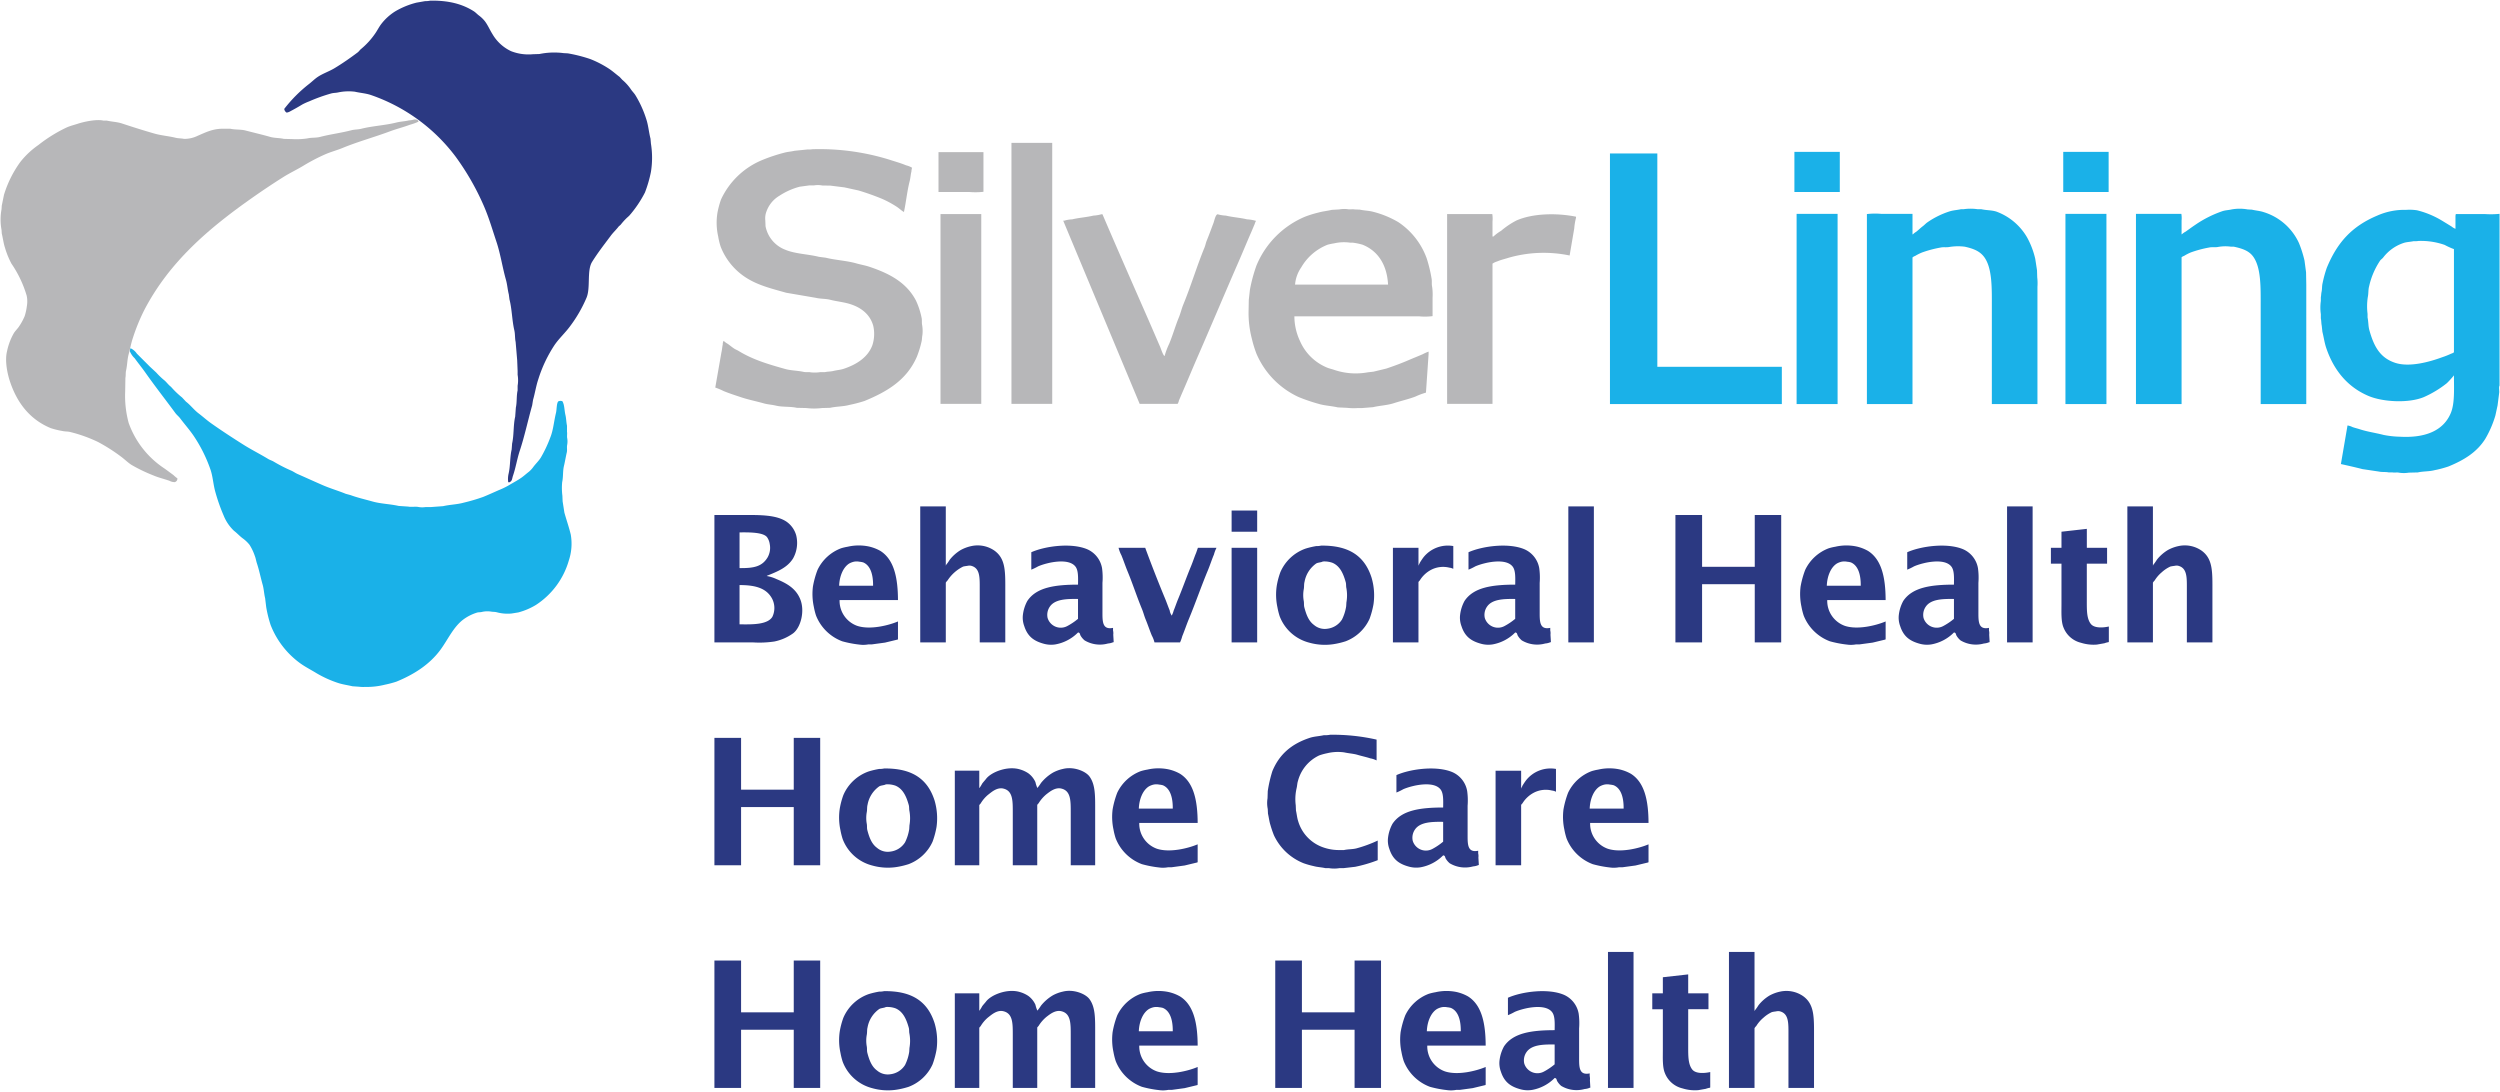<svg xmlns="http://www.w3.org/2000/svg" width="600" height="262" viewBox="0 0 600 262">
  <defs>
    <style>
      .cls-1 {
        fill: #b7b7b9;
      }

      .cls-1, .cls-2, .cls-3 {
        fill-rule: evenodd;
      }

      .cls-2 {
        fill: #1ab1e8;
      }

      .cls-3 {
        fill: #2b3982;
      }
    </style>
  </defs>
  <path id="Color_Fill_5" data-name="Color Fill 5" class="cls-1" d="M99.374,28.676c0.528-.026,1.019.055,1.058,0.529a13.817,13.817,0,0,1-2.063.741c-1.563.583-3.219,0.993-4.813,1.587C89.828,32.923,85.883,34,82.239,35.5c-1.414.582-2.822,0.937-4.178,1.534a45.016,45.016,0,0,0-5.183,2.7c-1.617.987-3.28,1.753-4.866,2.751-2.533,1.595-5.038,3.273-7.457,4.973C50.178,54.753,40.7,62.766,34.641,74.389a46.048,46.048,0,0,0-2.75,6.719c-0.434,1.305-.654,2.61-1,3.862-0.356,1.272-.336,2.656-0.635,3.968-0.132.579-.039,1.207-0.159,1.746q-0.027,1.64-.053,3.28a24.786,24.786,0,0,0,.846,7.566,21.861,21.861,0,0,0,8.568,10.9c0.721,0.508,1.444,1.056,2.168,1.588a7.965,7.965,0,0,0,.952.793,0.863,0.863,0,0,1-.635.9,2.621,2.621,0,0,1-1.269-.318c-1.305-.461-2.62-0.759-3.808-1.27a37.965,37.965,0,0,1-5.289-2.539c-0.9-.569-1.646-1.34-2.486-1.958a42.721,42.721,0,0,0-5.553-3.545,34.232,34.232,0,0,0-6.611-2.38c-0.657-.186-1.258-0.1-1.957-0.265a19.06,19.06,0,0,1-2.8-.688c-4.92-2.029-8.058-5.982-9.784-11.216C1.8,89.786,1.1,86.61,1.692,84.282a14.7,14.7,0,0,1,1.639-4.338c0.33-.523.811-0.981,1.164-1.481A14.271,14.271,0,0,0,5.923,75.87a13.382,13.382,0,0,0,.529-2.434A6.52,6.52,0,0,0,6.4,70.95,27.143,27.143,0,0,0,2.75,63.278a19.875,19.875,0,0,1-1.534-3.757C0.846,58.412.711,57.211,0.423,56.03L0.37,55.183a13.568,13.568,0,0,1,0-4.973l0.053-.846,0.529-2.593a26.541,26.541,0,0,1,3.914-7.883A20.029,20.029,0,0,1,9.2,34.813a35.333,35.333,0,0,1,6.822-4.233c0.878-.384,1.739-0.587,2.7-0.9,1.256-.41,4.348-1.137,6.082-0.741H25.6c1.256,0.29,2.5.309,3.649,0.688,2.539,0.839,5.134,1.663,7.827,2.434,1.644,0.471,3.389.587,5.077,1.005,0.673,0.167,1.372.118,2.01,0.265a7.212,7.212,0,0,0,3.279-.741c1.777-.753,3.536-1.692,5.976-1.693h1.851c1.209,0.275,2.489.122,3.649,0.423,2.041,0.53,3.951.974,5.923,1.534,1.046,0.3,2.19.225,3.279,0.476l2.01,0.053a17.415,17.415,0,0,0,3.6-.159c1.081-.25,2.094-0.1,3.12-0.37,2.472-.642,4.955-0.936,7.457-1.587,0.832-.216,1.6-0.16,2.433-0.37,2.7-.681,5.655-0.8,8.356-1.481,1.027-.261,2.1-0.282,3.067-0.529A4.41,4.41,0,0,0,99.374,28.676Z"/>
  <path id="Color_Fill_4" data-name="Color Fill 4" class="cls-1" d="M242.75,34.284h9.784V96.927H242.75V34.284Zm-47.809,1.534A56.587,56.587,0,0,1,213.4,38.305c1.419,0.465,2.785.833,4.072,1.376a4.843,4.843,0,0,1,1.428.582,3.386,3.386,0,0,0-.158.9c-0.189.733-.221,1.538-0.424,2.328-0.613,2.39-.854,4.973-1.375,7.407h-0.053V50.845c-0.561-.318-1.051-0.806-1.586-1.164a24.169,24.169,0,0,0-3.6-1.958,59.783,59.783,0,0,0-5.659-2.011l-3.385-.741-3.385-.423h-0.793c-0.329-.07-0.874.031-1.269-0.053a5.612,5.612,0,0,0-1.851,0h-1.111l-2.327.317a16.492,16.492,0,0,0-4.866,2.169,7.189,7.189,0,0,0-3.12,3.809,4.548,4.548,0,0,0-.264,2.116q0.026,0.688.053,1.376a7.56,7.56,0,0,0,4.759,5.661c2.347,0.99,5.387,1.032,8.039,1.693l1.64,0.212c2.436,0.6,5.024.7,7.4,1.376,1,0.285,2.067.46,3.067,0.794,4.921,1.639,8.969,3.823,11.212,8.148a18.3,18.3,0,0,1,1.322,4.021c0.159,0.637.014,1.218,0.159,1.9a8.456,8.456,0,0,1,.053,2.328c-0.113.5-.078,1.067-0.212,1.587a23.947,23.947,0,0,1-1.11,3.6c-2.4,5.518-6.96,8.327-12.587,10.635a32.551,32.551,0,0,1-3.65.952c-1.4.39-3.068,0.345-4.6,0.688l-1.956.053a15.357,15.357,0,0,1-3.755,0l-2.275-.053c-1.623-.364-3.443-0.142-5.024-0.529-0.925-.226-1.917-0.264-2.856-0.529-1.849-.522-3.719-0.887-5.5-1.481-1.389-.463-2.821-0.92-4.178-1.482a17.987,17.987,0,0,0-2.01-.846q0.741-4.232,1.481-8.465c0.158-.636.172-1.267,0.317-1.852a1.594,1.594,0,0,1,.212-0.9,4.575,4.575,0,0,0,1,.741c0.519,0.366,1.044.82,1.586,1.164,0.335,0.212.663,0.319,1.005,0.529,3.369,2.067,6.925,3.14,11.212,4.338,1.4,0.391,2.919.358,4.39,0.688,0.555,0.124,1.183-.008,1.692.106a8.4,8.4,0,0,0,2.327-.053h1.111c0.612-.137,1.381-0.123,1.957-0.265,0.926-.227,1.706-0.252,2.538-0.529,3.013-1,5.787-2.709,6.876-5.661a8.752,8.752,0,0,0,.211-4.656c-0.754-2.717-2.843-4.335-5.447-5.185-1.554-.507-3.251-0.647-4.866-1.058-1.154-.294-2.309-0.193-3.49-0.476L188.7,70.262c-3.591-1.01-6.716-1.777-9.52-3.545a15.489,15.489,0,0,1-6.24-7.566,17.409,17.409,0,0,1-.582-2.434A14.845,14.845,0,0,1,172.2,51a20.8,20.8,0,0,1,.846-3.121,18.756,18.756,0,0,1,9.89-9.471,39.943,39.943,0,0,1,5.236-1.746c0.826-.233,1.72-0.279,2.539-0.476l3.12-.317A4.723,4.723,0,0,0,194.941,35.819Zm30.3,0.688h10.788V46.03a16.8,16.8,0,0,1-3.331.053h-7.457V36.507Zm85.412,39.416a13.952,13.952,0,0,0,1.322,5.873,12.124,12.124,0,0,0,6.452,6.4c0.6,0.26,1.157.35,1.8,0.582a16.108,16.108,0,0,0,8.039.582l1.375-.159,3.067-.741c1.857-.62,3.678-1.3,5.448-2.063,1.07-.464,2.174-0.895,3.279-1.376a10.85,10.85,0,0,1,1.428-.635V84.97q-0.318,4.629-.635,9.259a17.289,17.289,0,0,0-2.539.952c-1.674.637-3.458,1.025-5.182,1.587-1.562.509-3.285,0.559-4.972,0.952l-2.591.212h-1.058a13.568,13.568,0,0,1-2.591-.053l-2.222-.106c-1.559-.358-3.2-0.417-4.6-0.846a42.171,42.171,0,0,1-4.812-1.64,20.206,20.206,0,0,1-10.1-10.37,27.511,27.511,0,0,1-1.11-3.6,24.514,24.514,0,0,1-.794-6.561q0.027-1.4.053-2.8,0.132-1.19.265-2.381A37.374,37.374,0,0,1,301.56,63.7,21.728,21.728,0,0,1,313.2,52.009,25.5,25.5,0,0,1,316.474,51c0.962-.272,2.115-0.388,3.173-0.635l1.8-.106a6.611,6.611,0,0,1,2.009-.053c0.5,0.11,1.157-.044,1.587.053l1.322,0.053c1.072,0.247,2.2.236,3.226,0.529a23.005,23.005,0,0,1,6.029,2.487,17.645,17.645,0,0,1,6.77,8.624,33.079,33.079,0,0,1,1.163,4.762c0.171,0.712-.007,1.367.159,2.116a12.945,12.945,0,0,1,.106,2.593V75.87a14.073,14.073,0,0,1-3.174.053H310.657ZM225.721,51.374h9.784V96.927h-9.784V51.374Zm121.586,0h10.842a6.849,6.849,0,0,1,.053,1.746V56.77h0.211a10.8,10.8,0,0,1,1.851-1.376,19.357,19.357,0,0,1,3.7-2.487c3.846-1.677,9.491-1.855,14.279-.9v0.265a14.483,14.483,0,0,0-.423,2.54q-0.555,3.253-1.111,6.508a30.51,30.51,0,0,0-14.6.529c-1.025.328-1.911,0.519-2.8,0.9a3.919,3.919,0,0,0-1.11.529V96.927H347.307V51.374Zm-82.979.053h0.264c3.641,8.511,7.394,17.038,11.107,25.5,0.935,2.133,1.836,4.254,2.75,6.349,0.183,0.421.7,2.082,1.057,2.169a17.863,17.863,0,0,1,1.111-2.963c0.868-2.1,1.478-4.286,2.327-6.349,0.423-1.029.635-2.042,1.058-3.069,1.836-4.457,3.245-9.193,5.077-13.65,0.23-.56.3-1.081,0.529-1.64,0.568-1.382,1.109-2.883,1.639-4.285,0.186-.491.474-2.027,1-2.063a7.879,7.879,0,0,0,1.957.317c1.626,0.4,3.45.5,5.077,0.9a9.383,9.383,0,0,1,2.168.37,2.736,2.736,0,0,0-.317.741c-0.3.686-.584,1.4-0.9,2.116-1,2.284-1.945,4.6-2.962,6.931-3.339,7.643-6.605,15.423-9.942,23.068-1.177,2.7-2.281,5.388-3.438,8.042-0.33.757-.638,1.5-0.952,2.222a2.032,2.032,0,0,1-.317.794h-9.1q-9.174-21.981-18.352-43.966h0.265a7.583,7.583,0,0,1,1.9-.317c1.626-.4,3.449-0.5,5.077-0.9A8.411,8.411,0,0,0,264.328,51.427ZM310.815,68.3h22.319c-0.258-4.838-2.493-8.12-6.135-9.576a14.98,14.98,0,0,0-2.274-.476H324.09a10.5,10.5,0,0,0-3.914.159,14.113,14.113,0,0,0-1.533.318,12.619,12.619,0,0,0-6.347,5.45A8.452,8.452,0,0,0,310.815,68.3Z"/>
  <path id="Color_Fill_6" data-name="Color Fill 6" class="cls-2" d="M430.657,36.454h10.894v9.629H430.657V36.454Zm64.521,0h10.895v9.629H495.178V36.454Zm-108.788.37h11.371V88.039h29.881V96.98H386.39V36.824Zm102.6,60.156H478.043V73.86c0-4.619.134-9.422-1.8-12.116-1.049-1.464-2.622-2.079-4.707-2.539a13.146,13.146,0,0,0-3.6.053c-0.778.169-1.483-.013-2.221,0.159a27.341,27.341,0,0,0-4.39,1.164,11.689,11.689,0,0,0-1.692.846,1.738,1.738,0,0,0-.635.37V96.98H448.056V51.374a17.106,17.106,0,0,1,3.385-.053H459v4.92h0.106a3.282,3.282,0,0,1,.74-0.582c0.564-.424,1.057-0.944,1.64-1.376,0.359-.266.689-0.639,1.057-0.9a20.042,20.042,0,0,1,5.342-2.645c0.868-.285,1.826-0.316,2.75-0.529h0.635a11.6,11.6,0,0,1,3.332,0h0.9c1.242,0.281,2.526.213,3.649,0.582a14.141,14.141,0,0,1,7.351,6.19,19.875,19.875,0,0,1,1.957,5.132l0.423,2.751q0.027,0.846.053,1.693a12.246,12.246,0,0,1,.053,2.275V96.98Zm64.522,0H542.565V73.7c0-4.607.14-9.435-1.8-12.116-1.024-1.416-2.626-1.937-4.654-2.381h-0.688a9.828,9.828,0,0,0-3.014.053c-0.792.172-1.523-.016-2.274,0.159A26.815,26.815,0,0,0,525.8,60.58a11.479,11.479,0,0,0-1.64.846,1.768,1.768,0,0,0-.581.317V96.98H512.631V51.321h10.895a6.238,6.238,0,0,1,.053,1.587v3.333h0.053a4.142,4.142,0,0,1,.9-0.635c0.768-.542,1.52-1.1,2.327-1.64a26.953,26.953,0,0,1,6.505-3.28c0.726-.242,1.4-0.235,2.221-0.423a10.845,10.845,0,0,1,3.861,0l1,0.053c0.935,0.223,1.922.289,2.8,0.582a13.75,13.75,0,0,1,8.514,7.46,27.661,27.661,0,0,1,1.322,4.18q0.186,1.4.371,2.8,0.025,1.455.053,2.91V96.98ZM589.37,51.374h6.981a21.075,21.075,0,0,0,3.543-.053V92.536c-0.26.445,0.017,1.308-.106,1.852q-0.185,1.455-.37,2.91-0.264,1.217-.529,2.434a24.794,24.794,0,0,1-2.432,5.609c-2.027,3.21-5.1,5.084-8.832,6.613a26.864,26.864,0,0,1-3.385.9c-1.267.327-2.651,0.232-3.967,0.529l-2.168.053a7.229,7.229,0,0,1-2.38,0c-0.461-.1-1.085.035-1.481-0.053h-0.952c-0.748-.168-1.592-0.031-2.38-0.212L567,112.588c-1.712-.441-3.517-0.845-5.183-1.217q0.793-4.629,1.586-9.259a3.832,3.832,0,0,1,1.164.371c0.571,0.214,1.195.348,1.745,0.529,1.868,0.615,3.81.866,5.765,1.375a22.625,22.625,0,0,0,3.861.424c6.172,0.351,10.517-1.464,12.269-5.715,0.952-2.307.743-5.781,0.741-8.994h-0.053v0.053a23.226,23.226,0,0,1-1.64,1.8,25.02,25.02,0,0,1-5.5,3.333c-3.666,1.544-9.882,1.2-13.327-.265-5.042-2.141-8.361-6.213-10.155-11.587-0.406-1.218-.571-2.509-0.9-3.809q-0.08-.741-0.158-1.481c-0.116-.512-0.091-1.216-0.212-1.746V75.394a11.035,11.035,0,0,1,0-3.174v-0.9c0.079-.35.081-0.878,0.159-1.217,0.177-.768.075-1.438,0.264-2.169a28.329,28.329,0,0,1,1-3.651c2.521-6.113,6.026-9.969,12.111-12.539a16.076,16.076,0,0,1,6.928-1.376,11.58,11.58,0,0,1,2.645.106,21.6,21.6,0,0,1,5.976,2.487c0.767,0.471,1.545.937,2.327,1.428a3.358,3.358,0,0,0,.9.529V51.744A0.711,0.711,0,0,0,589.37,51.374Zm-158.184-.053h9.836V96.98h-9.836V51.321Zm64.521,0h9.837V96.98h-9.837V51.321Zm84.725,6.508a5.194,5.194,0,0,1-1.164.053c-0.806.176-1.646,0.182-2.38,0.423A10.182,10.182,0,0,0,571.97,61.8c-0.2.267-.54,0.469-0.74,0.741a18.144,18.144,0,0,0-2.645,6.19c-0.232.848-.12,1.672-0.317,2.593a14.886,14.886,0,0,0-.053,4.021v0.846c0.219,1,.157,2.057.423,3.016,1.074,3.863,2.53,6.676,6.241,7.883,3.494,1.136,8.471-.329,11.159-1.323a19.53,19.53,0,0,0,2.274-.9,1.824,1.824,0,0,0,.635-0.317V59.786a16.433,16.433,0,0,1-2.222-1.005A17.232,17.232,0,0,0,580.432,57.828Z"/>
  <path id="Color_Fill_3" data-name="Color Fill 3" class="cls-2" d="M31.362,83.595a3.655,3.655,0,0,1,1.481,1.27l3.12,3.122L37.5,89.414a18,18,0,0,0,1.8,1.746c0.62,0.469,1.059,1.161,1.692,1.64l0.635,0.688a20.682,20.682,0,0,0,2.063,1.9L44.636,96.4c1.095,0.829,1.927,1.982,3.014,2.8,1.018,0.77,1.974,1.646,3.015,2.381,2.543,1.8,5.171,3.509,7.827,5.185,1.909,1.2,3.945,2.212,5.871,3.386,0.431,0.263.889,0.372,1.322,0.635a36.5,36.5,0,0,0,4.231,2.169c0.491,0.217.989,0.577,1.481,0.794,2.029,0.894,4.043,1.814,6.082,2.7,1.792,0.777,3.69,1.321,5.5,2.064l1.163,0.317c1.653,0.612,3.516,1.035,5.289,1.535,1.987,0.559,4.137.58,6.241,1.058L98,121.582c0.74,0.158,1.655-.068,2.486.106a5.165,5.165,0,0,0,1.692,0H103.5l2.856-.211c1.666-.382,3.385-0.4,4.972-0.847a43.913,43.913,0,0,0,4.654-1.376c1.225-.5,2.482-1.073,3.649-1.587a20.25,20.25,0,0,0,2.433-1.164c1.011-.615,2.1-1.172,3.067-1.852,0.624-.437,1.189-0.967,1.8-1.428a6.379,6.379,0,0,0,1.111-1.217c0.548-.727,1.246-1.378,1.745-2.169a30.7,30.7,0,0,0,2.274-4.815c0.739-1.81.867-3.868,1.375-5.925,0.191-.771.123-2.231,0.529-2.751a1.261,1.261,0,0,1,1.005-.053c0.531,0.869.461,2.192,0.74,3.333,0.187,0.762.188,1.714,0.371,2.539v1.482c0.088,0.413-.05,1.054.052,1.534a4.619,4.619,0,0,1,0,1.534c-0.144.658,0.038,1.244-.1,1.852-0.25,1.059-.429,2.209-0.688,3.28-0.3,1.236-.141,2.588-0.423,3.863a15.044,15.044,0,0,0,.053,3.28q0.027,0.662.053,1.323l0.423,2.7c0.509,1.831,1.086,3.437,1.534,5.291a12.786,12.786,0,0,1-.476,6.243,18.942,18.942,0,0,1-7.88,10.634,16.1,16.1,0,0,1-4.231,1.8l-1.64.265a10.047,10.047,0,0,1-3.6-.318c-0.457-.11-0.951-0.064-1.375-0.158a5.894,5.894,0,0,0-2.169.105c-0.428.1-.775,0.035-1.163,0.159a10.9,10.9,0,0,0-3.173,1.587c-2.453,1.8-3.751,4.844-5.553,7.3-2.567,3.5-6.264,5.906-10.578,7.671a24.393,24.393,0,0,1-2.8.741,17.755,17.755,0,0,1-4.707.529,8.448,8.448,0,0,1-1.534-.053l-1.534-.106c-1.171-.28-2.347-0.43-3.438-0.793a26.334,26.334,0,0,1-5.236-2.381c-1.293-.788-2.554-1.429-3.755-2.275a20.611,20.611,0,0,1-7.193-9.259,29.264,29.264,0,0,1-1.058-4.286l-0.264-2.169c-0.257-1.026-.29-2.135-0.582-3.174-0.482-1.715-.842-3.522-1.375-5.132-0.212-.64-0.279-1.242-0.529-1.852a12.162,12.162,0,0,0-1.269-2.646,8.438,8.438,0,0,0-1.692-1.587c-0.7-.528-1.3-1.21-2.01-1.746a10.29,10.29,0,0,1-2.486-3.65,43.47,43.47,0,0,1-2.01-5.714c-0.52-1.844-.593-3.8-1.216-5.5a34.884,34.884,0,0,0-4.125-8.148c-0.976-1.392-2.1-2.667-3.12-4.021-0.321-.427-0.792-0.783-1.111-1.217-2.37-3.222-4.831-6.35-7.14-9.629-0.841-1.2-1.78-2.342-2.644-3.545a4.937,4.937,0,0,1-1.163-1.693l0.106-.635A0.181,0.181,0,0,0,31.362,83.595Z"/>
  <path id="Color_Fill_2" data-name="Color Fill 2" class="cls-3" d="M220.855,121.529h6.135v14.18h0.053V135.6a10.587,10.587,0,0,0,.9-1.27,9.8,9.8,0,0,1,2.644-2.328,9.239,9.239,0,0,1,2.592-.952,7.051,7.051,0,0,1,5.5,1.111c2.762,2,2.591,5.191,2.591,9.894v12.116h-6.135V141.423c0-2.8.123-5.146-2.168-5.661a2.312,2.312,0,0,0-.846.053,7.651,7.651,0,0,0-.952.158,9.416,9.416,0,0,0-3.755,3.334,2.664,2.664,0,0,0-.423.529v14.338h-6.135V121.529Zm155.54,0h6.135v32.645H376.4V121.529Zm105.3,0h6.135v32.645h-6.135V121.529Zm28.877,0H516.7v14.18h0.053V135.6a10.587,10.587,0,0,0,.9-1.27,9.787,9.787,0,0,1,2.645-2.328,9.244,9.244,0,0,1,2.591-.952,7.05,7.05,0,0,1,5.5,1.111c2.762,2,2.592,5.191,2.592,9.894v12.116h-6.135V141.423c0-2.8.122-5.146-2.168-5.661a2.319,2.319,0,0,0-.847.053,7.682,7.682,0,0,0-.952.158,8.029,8.029,0,0,0-2.062,1.376,8.155,8.155,0,0,0-1.693,1.958,2.7,2.7,0,0,0-.423.529v14.338h-6.134V121.529Zm-214.985,1.006h6.135v5.079h-6.135v-5.079Zm-124.125,1.058h7.087c4.055,0,7.662-.012,10.1,1.534a5.945,5.945,0,0,1,2.433,3.333,7.626,7.626,0,0,1-.741,5.556c-1.377,2.219-3.712,3.138-6.293,4.179v0.053a9.033,9.033,0,0,1,2.327.741c2.525,1.038,4.618,2.261,5.659,4.762,1.209,2.908.128,6.887-1.693,8.253a11.717,11.717,0,0,1-4.5,1.958,24.609,24.609,0,0,1-5.183.212h-9.2V123.593Zm230.639,0h6.4v12.433h12.64V123.593h6.346v30.581h-6.346V140.206H408.5v13.968h-6.4V123.593Zm98.739,3.333v4.55H505.7v3.81h-4.866v8.941c0,2.293-.02,4.235.952,5.5,0.812,1.059,2.85.961,4.337,0.635v3.7h-0.053v0.053a5,5,0,0,0-1,.264l-1.8.318a9.945,9.945,0,0,1-3.808-.424,6.02,6.02,0,0,1-4.231-3.7c-0.586-1.441-.476-3.541-0.476-5.555v-9.735h-2.538v-3.81h2.538v-3.862Zm-323.349.847v8.571c3.5,0.041,5.393-.387,6.716-2.54a4.64,4.64,0,0,0,.529-3.227,3.84,3.84,0,0,0-.634-1.64C183.165,127.709,179.742,127.759,177.488,127.773Zm38.025,16.242H201.5a6.377,6.377,0,0,0,4.231,6.191c3.048,1.011,7.48-.086,9.784-1.059v4.286a0.147,0.147,0,0,0-.052.053l-3.068.741-3.12.423h-0.846a6.635,6.635,0,0,1-2.169.053,25.967,25.967,0,0,1-4.125-.794,10.84,10.84,0,0,1-6.293-6.19,16.353,16.353,0,0,1-.529-2.116,14.5,14.5,0,0,1-.212-4.815,21.5,21.5,0,0,1,1.111-4.021,10.259,10.259,0,0,1,5.659-5.185,12.287,12.287,0,0,1,1.586-.37,11.815,11.815,0,0,1,5.077-.053,10.062,10.062,0,0,1,2.751,1.058C214.574,134.287,215.494,138.656,215.513,144.015Zm43.209-3.7c0.024-1.659.1-3.347-.582-4.286-1.63-2.242-6.848-1.033-8.991-.106a13.327,13.327,0,0,1-1.639.794v-4.18c3.326-1.482,9.668-2.34,13.486-.687a6.079,6.079,0,0,1,3.491,4.5,16.488,16.488,0,0,1,.1,3.545v6.772c0,2.4-.1,4.561,2.539,4.021v0.635a2.824,2.824,0,0,1,.053,1q0.052,0.9.106,1.8h-0.106a3.842,3.842,0,0,1-1.27.317,7.182,7.182,0,0,1-5.6-.741,4.387,4.387,0,0,1-.952-1.111c-0.206-.333-0.112-0.757-0.635-0.793a10.17,10.17,0,0,1-5.395,2.857,6.562,6.562,0,0,1-2.644-.106c-2.6-.67-4.071-1.827-4.865-4.286a5.783,5.783,0,0,1-.318-2.751,9.211,9.211,0,0,1,1.058-3.28C248.741,140.941,253.222,140.326,258.722,140.312Zm58.334-9.365c6.818-.086,10.476,2.588,12.111,7.672a15.029,15.029,0,0,1,.476,6.349,20.18,20.18,0,0,1-.952,3.545,10.286,10.286,0,0,1-5.765,5.4,18.66,18.66,0,0,1-2.908.688,13.767,13.767,0,0,1-5.818-.37,10.329,10.329,0,0,1-7.087-6.349,16.7,16.7,0,0,1-.529-2.117,14.336,14.336,0,0,1-.158-5.238,18.686,18.686,0,0,1,.846-3.174,10.329,10.329,0,0,1,6.135-5.714,20.164,20.164,0,0,1,2.485-.582A4.619,4.619,0,0,0,317.056,130.947Zm31.732,0.106V136.5h-0.053a2.654,2.654,0,0,0-.9-0.264,6.246,6.246,0,0,0-4.39.529,7.04,7.04,0,0,0-2.7,2.54,3.108,3.108,0,0,0-.317.37v14.5H334.3v-22.7h6.135v4.233h0.053V135.6a2.9,2.9,0,0,0,.264-0.529c0.257-.422.549-0.867,0.846-1.27A7.491,7.491,0,0,1,348.788,131.053Zm14.861,9.259c0.025-1.659.1-3.347-.582-4.286-1.63-2.242-6.848-1.033-8.99-.106a13.341,13.341,0,0,1-1.64.794v-4.18c3.326-1.482,9.668-2.34,13.486-.687a6.079,6.079,0,0,1,3.491,4.5,16.486,16.486,0,0,1,.106,3.545v6.772c0,2.4-.1,4.561,2.538,4.021v0.635a2.8,2.8,0,0,1,.053,1q0.053,0.9.106,1.8h-0.106a3.843,3.843,0,0,1-1.269.317,7.184,7.184,0,0,1-5.606-.741,4.407,4.407,0,0,1-.952-1.111c-0.206-.333-0.111-0.757-0.635-0.793a10.167,10.167,0,0,1-5.394,2.857,6.566,6.566,0,0,1-2.645-.106c-2.6-.67-4.071-1.827-4.865-4.286a5.771,5.771,0,0,1-.317-2.751,9.231,9.231,0,0,1,1.057-3.28C353.668,140.941,358.15,140.326,363.649,140.312Zm88.9,3.7H438.537a6.375,6.375,0,0,0,4.231,6.191c3.048,1.011,7.48-.086,9.784-1.059v4.286H452.5v0.053l-3.068.741-3.12.423h-0.846a6.63,6.63,0,0,1-2.168.053,26,26,0,0,1-4.126-.794,10.843,10.843,0,0,1-6.293-6.19,16.518,16.518,0,0,1-.529-2.116,14.475,14.475,0,0,1-.211-4.815,21.5,21.5,0,0,1,1.11-4.021,10.262,10.262,0,0,1,5.659-5.185,12.342,12.342,0,0,1,1.587-.37,11.815,11.815,0,0,1,5.077-.053,10.067,10.067,0,0,1,2.75,1.058C451.613,134.287,452.533,138.656,452.552,144.015Zm16.395-3.7c0.024-1.659.1-3.347-.582-4.286-1.63-2.242-6.848-1.033-8.991-.106a13.4,13.4,0,0,1-1.639.794v-4.18c3.326-1.482,9.668-2.34,13.486-.687a6.078,6.078,0,0,1,3.49,4.5,16.486,16.486,0,0,1,.106,3.545v6.772c0,2.4-.1,4.561,2.539,4.021v0.635a2.848,2.848,0,0,1,.053,1l0.105,1.8h-0.105a3.842,3.842,0,0,1-1.27.317,7.184,7.184,0,0,1-5.606-.741,4.428,4.428,0,0,1-.952-1.111c-0.205-.333-0.111-0.757-0.634-0.793a10.173,10.173,0,0,1-5.395,2.857,6.561,6.561,0,0,1-2.644-.106c-2.6-.67-4.072-1.827-4.866-4.286a5.771,5.771,0,0,1-.317-2.751,9.211,9.211,0,0,1,1.058-3.28C458.966,140.941,463.447,140.326,468.947,140.312Zm-200.494-8.836h6.4c1.5,4.071,3.1,8.18,4.76,12.169,0.4,0.965.728,1.935,1.111,2.857a2.823,2.823,0,0,0,.529,1.27v-0.106a5.2,5.2,0,0,0,.423-1.111c0.369-.886.672-1.824,1.057-2.751,1.08-2.595,2.042-5.341,3.121-7.936,0.444-1.069.782-2.148,1.216-3.175l0.423-1.217h4.443v0.053a7.584,7.584,0,0,0-.582,1.534c-0.531,1.253-.943,2.568-1.481,3.863-1.587,3.817-2.963,7.82-4.548,11.639-0.573,1.382-1.031,2.787-1.587,4.127a8.482,8.482,0,0,1-.529,1.482h-6.134a6.747,6.747,0,0,0-.635-1.64c-0.534-1.294-.963-2.612-1.481-3.863-0.356-.86-0.542-1.679-0.9-2.539-1.22-2.942-2.2-6.008-3.438-9-0.518-1.252-.947-2.568-1.48-3.862A8.159,8.159,0,0,1,268.453,131.476Zm27.131,0h6.135v22.7h-6.135v-22.7Zm-94.191,9.1h8.144c0.034-2.574-.581-4.856-2.38-5.608a5.237,5.237,0,0,0-.9-0.159,3.361,3.361,0,0,0-1.322,0,4.294,4.294,0,0,0-1.111.424C202.349,136.147,201.476,138.307,201.393,140.576Zm116.086-5.82c-0.364.228-1.175,0.228-1.587,0.477a6.87,6.87,0,0,0-2.8,4.391c-0.172.63-.063,1.209-0.211,1.905a7.939,7.939,0,0,0,0,2.592c0.13,0.6.013,1.09,0.159,1.64,0.465,1.762,1.041,3.3,2.327,4.233a3.959,3.959,0,0,0,3.173.9,4.847,4.847,0,0,0,3.543-2.222,10.849,10.849,0,0,0,1-3.174c0.018-.3.035-0.6,0.053-0.9a9.739,9.739,0,0,0,0-3.439c-0.115-.521-0.026-0.948-0.159-1.428-0.562-2.031-1.369-3.882-3.173-4.656A5.809,5.809,0,0,0,317.479,134.756Zm120.952,5.82h8.145c0.034-2.574-.582-4.856-2.38-5.608a5.255,5.255,0,0,0-.9-0.159,3.366,3.366,0,0,0-1.323,0,4.273,4.273,0,0,0-1.11.424C439.387,136.147,438.514,138.307,438.431,140.576Zm-260.943-.158v9.417c3.1,0.041,6.706.106,7.88-1.8a4.9,4.9,0,0,0-.053-4.338C183.985,141.192,181.373,140.409,177.488,140.418Zm81.234,3.333c-2.981-.052-5.587.109-6.77,1.852a3.456,3.456,0,0,0-.528,2.7,3.3,3.3,0,0,0,4.706,1.957,14.8,14.8,0,0,0,2.592-1.745v-4.762Zm104.927,0c-2.98-.052-5.587.109-6.769,1.852a3.452,3.452,0,0,0-.529,2.7,3.3,3.3,0,0,0,4.707,1.957,14.786,14.786,0,0,0,2.591-1.745v-4.762Zm105.3,0c-2.981-.052-5.587.109-6.77,1.852a3.452,3.452,0,0,0-.529,2.7,3.3,3.3,0,0,0,4.707,1.957,14.8,14.8,0,0,0,2.592-1.745v-4.762ZM319.224,176.342a47.522,47.522,0,0,1,11.159,1.164v4.973h-0.052A5.441,5.441,0,0,0,328.85,182c-0.977-.325-1.993-0.526-3.068-0.846-0.962-.287-2.109-0.341-3.173-0.582a10.931,10.931,0,0,0-4.125.211,13.465,13.465,0,0,0-1.9.529,9.4,9.4,0,0,0-5.077,6.138c-0.186.568-.169,1.075-0.317,1.693a11.651,11.651,0,0,0-.212,4.127q0.027,0.635.053,1.269c0.2,0.855.263,1.739,0.529,2.54a9.491,9.491,0,0,0,6.187,6.349,11.29,11.29,0,0,0,3.861.582h0.952c1.028-.232,2.1-0.15,3.068-0.423a30.606,30.606,0,0,0,5.024-1.852v4.709a33.686,33.686,0,0,1-5.4,1.587l-2.75.317h-1a7.771,7.771,0,0,1-2.591,0h-0.846c-0.914-.207-1.932-0.244-2.75-0.476a20.04,20.04,0,0,1-2.433-.688,13.269,13.269,0,0,1-7.14-6.719,25.675,25.675,0,0,1-.846-2.487c-0.262-.8-0.37-1.79-0.582-2.7-0.017-.37-0.035-0.741-0.053-1.111a7.3,7.3,0,0,1-.053-2.592q0.027-.848.053-1.693a30.841,30.841,0,0,1,1.111-4.815c1.688-4.08,4.641-6.561,8.991-7.989,1.057-.348,2.243-0.373,3.384-0.635A6.03,6.03,0,0,0,319.224,176.342Zm-147.765.741h6.4v12.433H190.5V177.083h6.346v30.581H190.5V193.7h-12.64v13.968h-6.4V177.083Zm40.723,7.354c6.817-.086,10.475,2.588,12.111,7.672a15.045,15.045,0,0,1,.476,6.349,20.32,20.32,0,0,1-.952,3.544,10.291,10.291,0,0,1-5.765,5.4,18.787,18.787,0,0,1-2.909.688,13.763,13.763,0,0,1-5.817-.371,10.323,10.323,0,0,1-7.087-6.348,16.7,16.7,0,0,1-.529-2.117,14.335,14.335,0,0,1-.159-5.238,18.66,18.66,0,0,1,.847-3.174,10.328,10.328,0,0,1,6.134-5.714,20.18,20.18,0,0,1,2.486-.582A4.623,4.623,0,0,0,212.182,184.437Zm50.665,23.227h-5.87v-12.54c0-2.875.067-5.33-2.274-5.872-1.446-.335-2.757.761-3.438,1.269a8.792,8.792,0,0,0-2.01,2.275,3.2,3.2,0,0,0-.317.371v14.5h-5.871v-12.54c0-2.883.068-5.328-2.274-5.872-1.556-.362-2.931.939-3.649,1.481a8.2,8.2,0,0,0-1.8,2.116,3.2,3.2,0,0,0-.317.371v14.444h-5.871v-22.7h5.871v4.127h0.1V189.04a7.9,7.9,0,0,0,.582-0.952c0.284-.405.649-0.765,0.952-1.164,1.2-1.589,5.07-3.17,8.092-2.275a7.249,7.249,0,0,1,2.062.952,5.325,5.325,0,0,1,1.693,2.116,6.716,6.716,0,0,0,.476,1.429v-0.053a9.782,9.782,0,0,0,.846-1.164,10.524,10.524,0,0,1,2.856-2.487,9.09,9.09,0,0,1,2.433-.9c2.5-.634,5.387.507,6.346,1.8,1.447,1.948,1.375,4.689,1.375,8.095v13.227Zm24.592-10.159H273.424a6.376,6.376,0,0,0,4.231,6.19c3.048,1.012,7.48-.085,9.784-1.058v4.286h-0.052v0.053l-3.068.74-3.12.424h-0.846a6.635,6.635,0,0,1-2.169.053,25.967,25.967,0,0,1-4.125-.794,10.84,10.84,0,0,1-6.293-6.19,16.328,16.328,0,0,1-.529-2.117,14.494,14.494,0,0,1-.212-4.814,21.5,21.5,0,0,1,1.111-4.021,10.255,10.255,0,0,1,5.659-5.185,12.287,12.287,0,0,1,1.586-.37,11.815,11.815,0,0,1,5.077-.053,10.011,10.011,0,0,1,2.75,1.058C286.5,187.777,287.42,192.146,287.439,197.505Zm58.916-3.7c0.025-1.659.1-3.347-.582-4.286-1.63-2.242-6.848-1.033-8.99-.106a13.341,13.341,0,0,1-1.64.794v-4.18c3.326-1.482,9.668-2.34,13.486-.688a6.082,6.082,0,0,1,3.491,4.5,16.478,16.478,0,0,1,.106,3.544v6.773c0,2.395-.105,4.561,2.538,4.021v0.635a2.8,2.8,0,0,1,.053,1.005q0.052,0.9.106,1.8h-0.106a3.843,3.843,0,0,1-1.269.317,7.189,7.189,0,0,1-5.606-.741,4.407,4.407,0,0,1-.952-1.111c-0.206-.333-0.111-0.757-0.635-0.793a10.167,10.167,0,0,1-5.394,2.857,6.584,6.584,0,0,1-2.645-.106c-2.6-.67-4.071-1.827-4.865-4.286a5.771,5.771,0,0,1-.317-2.751,9.231,9.231,0,0,1,1.057-3.28C336.374,194.431,340.856,193.815,346.355,193.8Zm27.078-9.259v5.449H373.38a2.647,2.647,0,0,0-.9-0.264,6.237,6.237,0,0,0-4.389.529,7.041,7.041,0,0,0-2.7,2.539,3.3,3.3,0,0,0-.317.371v14.5h-6.135v-22.7h6.135V189.2h0.053v-0.106a2.9,2.9,0,0,0,.264-0.529c0.257-.422.549-0.867,0.847-1.27A7.489,7.489,0,0,1,373.433,184.543Zm22.213,12.962H381.631a6.373,6.373,0,0,0,4.231,6.19c3.048,1.012,7.479-.085,9.784-1.058v4.286h-0.053v0.053l-3.068.74-3.12.424h-0.846a6.635,6.635,0,0,1-2.169.053,26.011,26.011,0,0,1-4.125-.794,10.843,10.843,0,0,1-6.293-6.19,16.492,16.492,0,0,1-.529-2.117,14.494,14.494,0,0,1-.212-4.814,21.58,21.58,0,0,1,1.111-4.021A10.255,10.255,0,0,1,382,185.072a12.326,12.326,0,0,1,1.586-.37,11.819,11.819,0,0,1,5.078-.053,10.035,10.035,0,0,1,2.75,1.058C394.706,187.777,395.627,192.146,395.646,197.505Zm-183.041-9.259c-0.365.228-1.175,0.228-1.587,0.477a6.87,6.87,0,0,0-2.8,4.391c-0.172.63-.063,1.209-0.211,1.905a7.911,7.911,0,0,0,0,2.592c0.129,0.6.013,1.09,0.158,1.64,0.465,1.762,1.042,3.3,2.327,4.233a3.96,3.96,0,0,0,3.173.9,4.847,4.847,0,0,0,3.544-2.222,10.849,10.849,0,0,0,1.005-3.174q0.025-.45.053-0.9a9.762,9.762,0,0,0,0-3.439c-0.115-.522-0.026-0.948-0.159-1.428-0.563-2.031-1.37-3.882-3.173-4.656A5.809,5.809,0,0,0,212.605,188.246Zm60.714,5.82h8.144c0.034-2.574-.581-4.857-2.38-5.608a5.142,5.142,0,0,0-.9-0.159,3.361,3.361,0,0,0-1.322,0,4.294,4.294,0,0,0-1.111.424C274.275,189.637,273.4,191.8,273.319,194.066Zm108.206,0h8.144c0.034-2.574-.581-4.857-2.379-5.608a5.154,5.154,0,0,0-.9-0.159,3.361,3.361,0,0,0-1.322,0,4.273,4.273,0,0,0-1.11.424C382.481,189.637,381.608,191.8,381.525,194.066Zm-35.17,3.175c-2.98-.052-5.587.109-6.769,1.851a3.455,3.455,0,0,0-.529,2.7,3.3,3.3,0,0,0,4.707,1.957A14.735,14.735,0,0,0,346.355,202v-4.761Zm39.559,31.215h6.135V261.1h-6.135V228.456Zm29.035,0h6.135v14.18h0.053V242.53a10.587,10.587,0,0,0,.9-1.27,9.8,9.8,0,0,1,2.644-2.328,9.25,9.25,0,0,1,2.592-.952,7.046,7.046,0,0,1,5.5,1.111c2.762,2,2.592,5.191,2.592,9.894V261.1h-6.135V248.35c0-2.8.122-5.146-2.169-5.661a2.315,2.315,0,0,0-.846.053,7.651,7.651,0,0,0-.952.158,8.029,8.029,0,0,0-2.062,1.376,8.15,8.15,0,0,0-1.693,1.957,2.7,2.7,0,0,0-.423.53V261.1h-6.135V228.456Zm-243.49,2.064h6.4v12.433H190.5V230.52h6.346V261.1H190.5V247.133h-12.64V261.1h-6.4V230.52Zm134.6,0h6.4v12.433H325.1V230.52h6.346V261.1H325.1V247.133h-12.64V261.1h-6.4V230.52Zm99.109,3.333v4.55h4.866v3.809h-4.866v8.942c0,2.293-.02,4.235.952,5.5,0.812,1.059,2.85.961,4.337,0.635V261H410.4v0.053a4.93,4.93,0,0,0-1,.264l-1.8.318a9.945,9.945,0,0,1-3.808-.424,6.024,6.024,0,0,1-4.231-3.7c-0.586-1.441-.476-3.541-0.476-5.556v-9.735h-2.538V238.4h2.538v-3.862Zm-192.983,4.021c6.817-.086,10.475,2.588,12.111,7.672a15.045,15.045,0,0,1,.476,6.349,20.32,20.32,0,0,1-.952,3.544,10.291,10.291,0,0,1-5.765,5.4,18.787,18.787,0,0,1-2.909.688,13.763,13.763,0,0,1-5.817-.371,10.323,10.323,0,0,1-7.087-6.348,16.7,16.7,0,0,1-.529-2.117,14.335,14.335,0,0,1-.159-5.238,18.66,18.66,0,0,1,.847-3.174,10.328,10.328,0,0,1,6.134-5.714,20.18,20.18,0,0,1,2.486-.582A4.623,4.623,0,0,0,212.182,237.874ZM262.847,261.1h-5.87v-12.54c0-2.875.067-5.33-2.274-5.872-1.446-.335-2.757.761-3.438,1.269a8.792,8.792,0,0,0-2.01,2.275,3.2,3.2,0,0,0-.317.371v14.5h-5.871v-12.54c0-2.883.068-5.328-2.274-5.872-1.556-.362-2.931.939-3.649,1.481a8.2,8.2,0,0,0-1.8,2.116,3.2,3.2,0,0,0-.317.371V261.1h-5.871V238.4h5.871v4.127h0.1v-0.053a7.9,7.9,0,0,0,.582-0.952c0.284-.405.649-0.765,0.952-1.164,1.2-1.589,5.07-3.17,8.092-2.275a7.249,7.249,0,0,1,2.062.952,5.325,5.325,0,0,1,1.693,2.116,6.716,6.716,0,0,0,.476,1.429V242.53a9.782,9.782,0,0,0,.846-1.164,10.524,10.524,0,0,1,2.856-2.487,9.09,9.09,0,0,1,2.433-.9c2.5-.634,5.387.507,6.346,1.8,1.447,1.948,1.375,4.689,1.375,8.095V261.1Zm24.592-10.159H273.424a6.376,6.376,0,0,0,4.231,6.19c3.048,1.012,7.48-.085,9.784-1.058v4.286h-0.052v0.053l-3.068.74-3.12.424h-0.846a6.635,6.635,0,0,1-2.169.053,25.967,25.967,0,0,1-4.125-.794,10.84,10.84,0,0,1-6.293-6.19,16.328,16.328,0,0,1-.529-2.117,14.494,14.494,0,0,1-.212-4.814,21.5,21.5,0,0,1,1.111-4.021,10.255,10.255,0,0,1,5.659-5.185,12.287,12.287,0,0,1,1.586-.37,11.815,11.815,0,0,1,5.077-.053,10.011,10.011,0,0,1,2.75,1.058C286.5,241.214,287.42,245.583,287.439,250.942Zm69.123,0H342.547a6.376,6.376,0,0,0,4.231,6.19c3.048,1.012,7.48-.085,9.784-1.058v4.286h-0.053v0.053l-3.067.74-3.12.424h-0.846a6.635,6.635,0,0,1-2.169.053,25.967,25.967,0,0,1-4.125-.794,10.845,10.845,0,0,1-6.294-6.19,16.494,16.494,0,0,1-.528-2.117,14.494,14.494,0,0,1-.212-4.814,21.5,21.5,0,0,1,1.111-4.021,10.255,10.255,0,0,1,5.659-5.185,12.287,12.287,0,0,1,1.586-.37,11.815,11.815,0,0,1,5.077-.053,10.011,10.011,0,0,1,2.75,1.058C355.623,241.214,356.543,245.583,356.562,250.942Zm16.554-3.7c0.024-1.659.1-3.347-.582-4.286-1.63-2.242-6.848-1.033-8.991-.106a13.327,13.327,0,0,1-1.639.794v-4.18c3.326-1.482,9.668-2.34,13.486-.688a6.082,6.082,0,0,1,3.491,4.5,16.481,16.481,0,0,1,.105,3.544v6.773c0,2.4-.1,4.561,2.539,4.021v0.635a2.824,2.824,0,0,1,.053,1q0.053,0.9.106,1.8h-0.106a3.843,3.843,0,0,1-1.269.317,7.188,7.188,0,0,1-5.606-.741,4.387,4.387,0,0,1-.952-1.111c-0.206-.333-0.112-0.757-0.635-0.793a10.17,10.17,0,0,1-5.395,2.857,6.579,6.579,0,0,1-2.644-.106c-2.6-.67-4.071-1.827-4.865-4.286a5.783,5.783,0,0,1-.318-2.751,9.211,9.211,0,0,1,1.058-3.28C363.135,247.868,367.616,247.252,373.116,247.239Zm-160.511-5.556c-0.365.228-1.175,0.228-1.587,0.477a6.87,6.87,0,0,0-2.8,4.391c-0.172.63-.063,1.209-0.211,1.905a7.911,7.911,0,0,0,0,2.592c0.129,0.6.013,1.09,0.158,1.64,0.465,1.762,1.042,3.3,2.327,4.233a3.96,3.96,0,0,0,3.173.9,4.847,4.847,0,0,0,3.544-2.222,10.849,10.849,0,0,0,1.005-3.174q0.025-.45.053-0.9a9.762,9.762,0,0,0,0-3.439c-0.115-.522-0.026-0.948-0.159-1.428-0.563-2.031-1.37-3.882-3.173-4.656A5.809,5.809,0,0,0,212.605,241.683Zm60.714,5.82h8.144c0.034-2.574-.581-4.857-2.38-5.608a5.142,5.142,0,0,0-.9-0.159,3.361,3.361,0,0,0-1.322,0,4.294,4.294,0,0,0-1.111.424C274.275,243.074,273.4,245.234,273.319,247.5Zm69.123,0h8.144c0.034-2.574-.581-4.857-2.38-5.608a5.142,5.142,0,0,0-.9-0.159,3.361,3.361,0,0,0-1.322,0,4.294,4.294,0,0,0-1.111.424C343.4,243.074,342.525,245.234,342.442,247.5Zm30.674,3.175c-2.981-.052-5.587.109-6.77,1.851a3.459,3.459,0,0,0-.528,2.7,3.3,3.3,0,0,0,4.706,1.957,14.8,14.8,0,0,0,2.592-1.746v-4.761Z"/>
  <path id="Color_Fill_1" data-name="Color Fill 1" class="cls-3" d="M103.235,0.159c4.5-.082,7.778.832,10.471,2.54,0.439,0.278.811,0.7,1.217,1.005A7.627,7.627,0,0,1,116.4,5.132c0.7,0.942,1.152,2.04,1.8,3.069a10.208,10.208,0,0,0,4.442,4.074,11.418,11.418,0,0,0,5.236.741l1.587-.053a17.6,17.6,0,0,1,5.817-.212l1,0.053a35.616,35.616,0,0,1,5.4,1.376,24.609,24.609,0,0,1,4.654,2.434c0.823,0.576,1.579,1.248,2.379,1.852l0.635,0.688a11.309,11.309,0,0,1,2.168,2.434c0.293,0.4.684,0.8,0.952,1.217a25.842,25.842,0,0,1,2.645,5.82c0.492,1.481.605,3.1,1.005,4.656l0.1,1.164a21.178,21.178,0,0,1,0,6.825,30.057,30.057,0,0,1-1.428,4.92,27.269,27.269,0,0,1-3.754,5.555l-0.635.582a15.42,15.42,0,0,0-1.428,1.587l-0.476.423c-0.59.78-1.325,1.447-1.9,2.222-1.534,2.052-3.124,4.083-4.5,6.3-1.287,2.076-.335,6.167-1.323,8.571a32.562,32.562,0,0,1-3.966,6.878c-1.12,1.528-2.546,2.823-3.649,4.391A32.481,32.481,0,0,0,129.2,91c-0.54,1.6-.793,3.321-1.269,4.973q-0.105.661-.212,1.323c-1.02,3.6-1.8,7.336-2.961,10.846-0.662,2-.967,4.077-1.64,6.031-0.232.676-.173,1.253-0.793,1.535-0.1.044-.142,0.1-0.212,0.053-0.151-.06-0.1-0.01-0.158-0.159a5.583,5.583,0,0,1,.106-1.905c0.433-1.847.3-3.962,0.74-5.82q0.052-.714.106-1.428c0.467-2.049.262-4.394,0.74-6.455l0.159-2.169c0.287-1.29.124-2.819,0.423-4.127V92.589a7.91,7.91,0,0,0,0-2.645v-0.9q-0.052-1.3-.106-2.593-0.185-2.2-.37-4.391c-0.2-.891-0.1-1.871-0.317-2.8-0.565-2.418-.555-5.081-1.164-7.407l-0.159-1.217c-0.29-1.122-.36-2.334-0.687-3.492-0.86-3.042-1.3-6.176-2.274-9.1-0.959-2.876-1.8-5.775-2.962-8.465a61.562,61.562,0,0,0-6.822-11.957A42.86,42.86,0,0,0,89.008,22.8c-1.209-.411-2.5-0.483-3.861-0.794a12.322,12.322,0,0,0-3.914.159c-0.627.153-1.16,0.1-1.745,0.265a40.4,40.4,0,0,0-5.289,1.9,13.624,13.624,0,0,0-1.64.741c-0.9.547-1.853,1.093-2.8,1.587a2.621,2.621,0,0,1-.952.37,1.11,1.11,0,0,1-.582-0.9,33.658,33.658,0,0,1,5.817-5.873c0.749-.561,1.429-1.271,2.221-1.8,1.255-.836,2.761-1.319,4.072-2.116,1.942-1.18,3.735-2.429,5.5-3.756,0.309-.232.54-0.615,0.846-0.847a18.2,18.2,0,0,0,3.332-3.651c0.495-.705.872-1.466,1.375-2.169a12.737,12.737,0,0,1,3.438-3.174A19.3,19.3,0,0,1,99.956.635l2.115-.37A4.516,4.516,0,0,0,103.235.159Z"/>
</svg>
